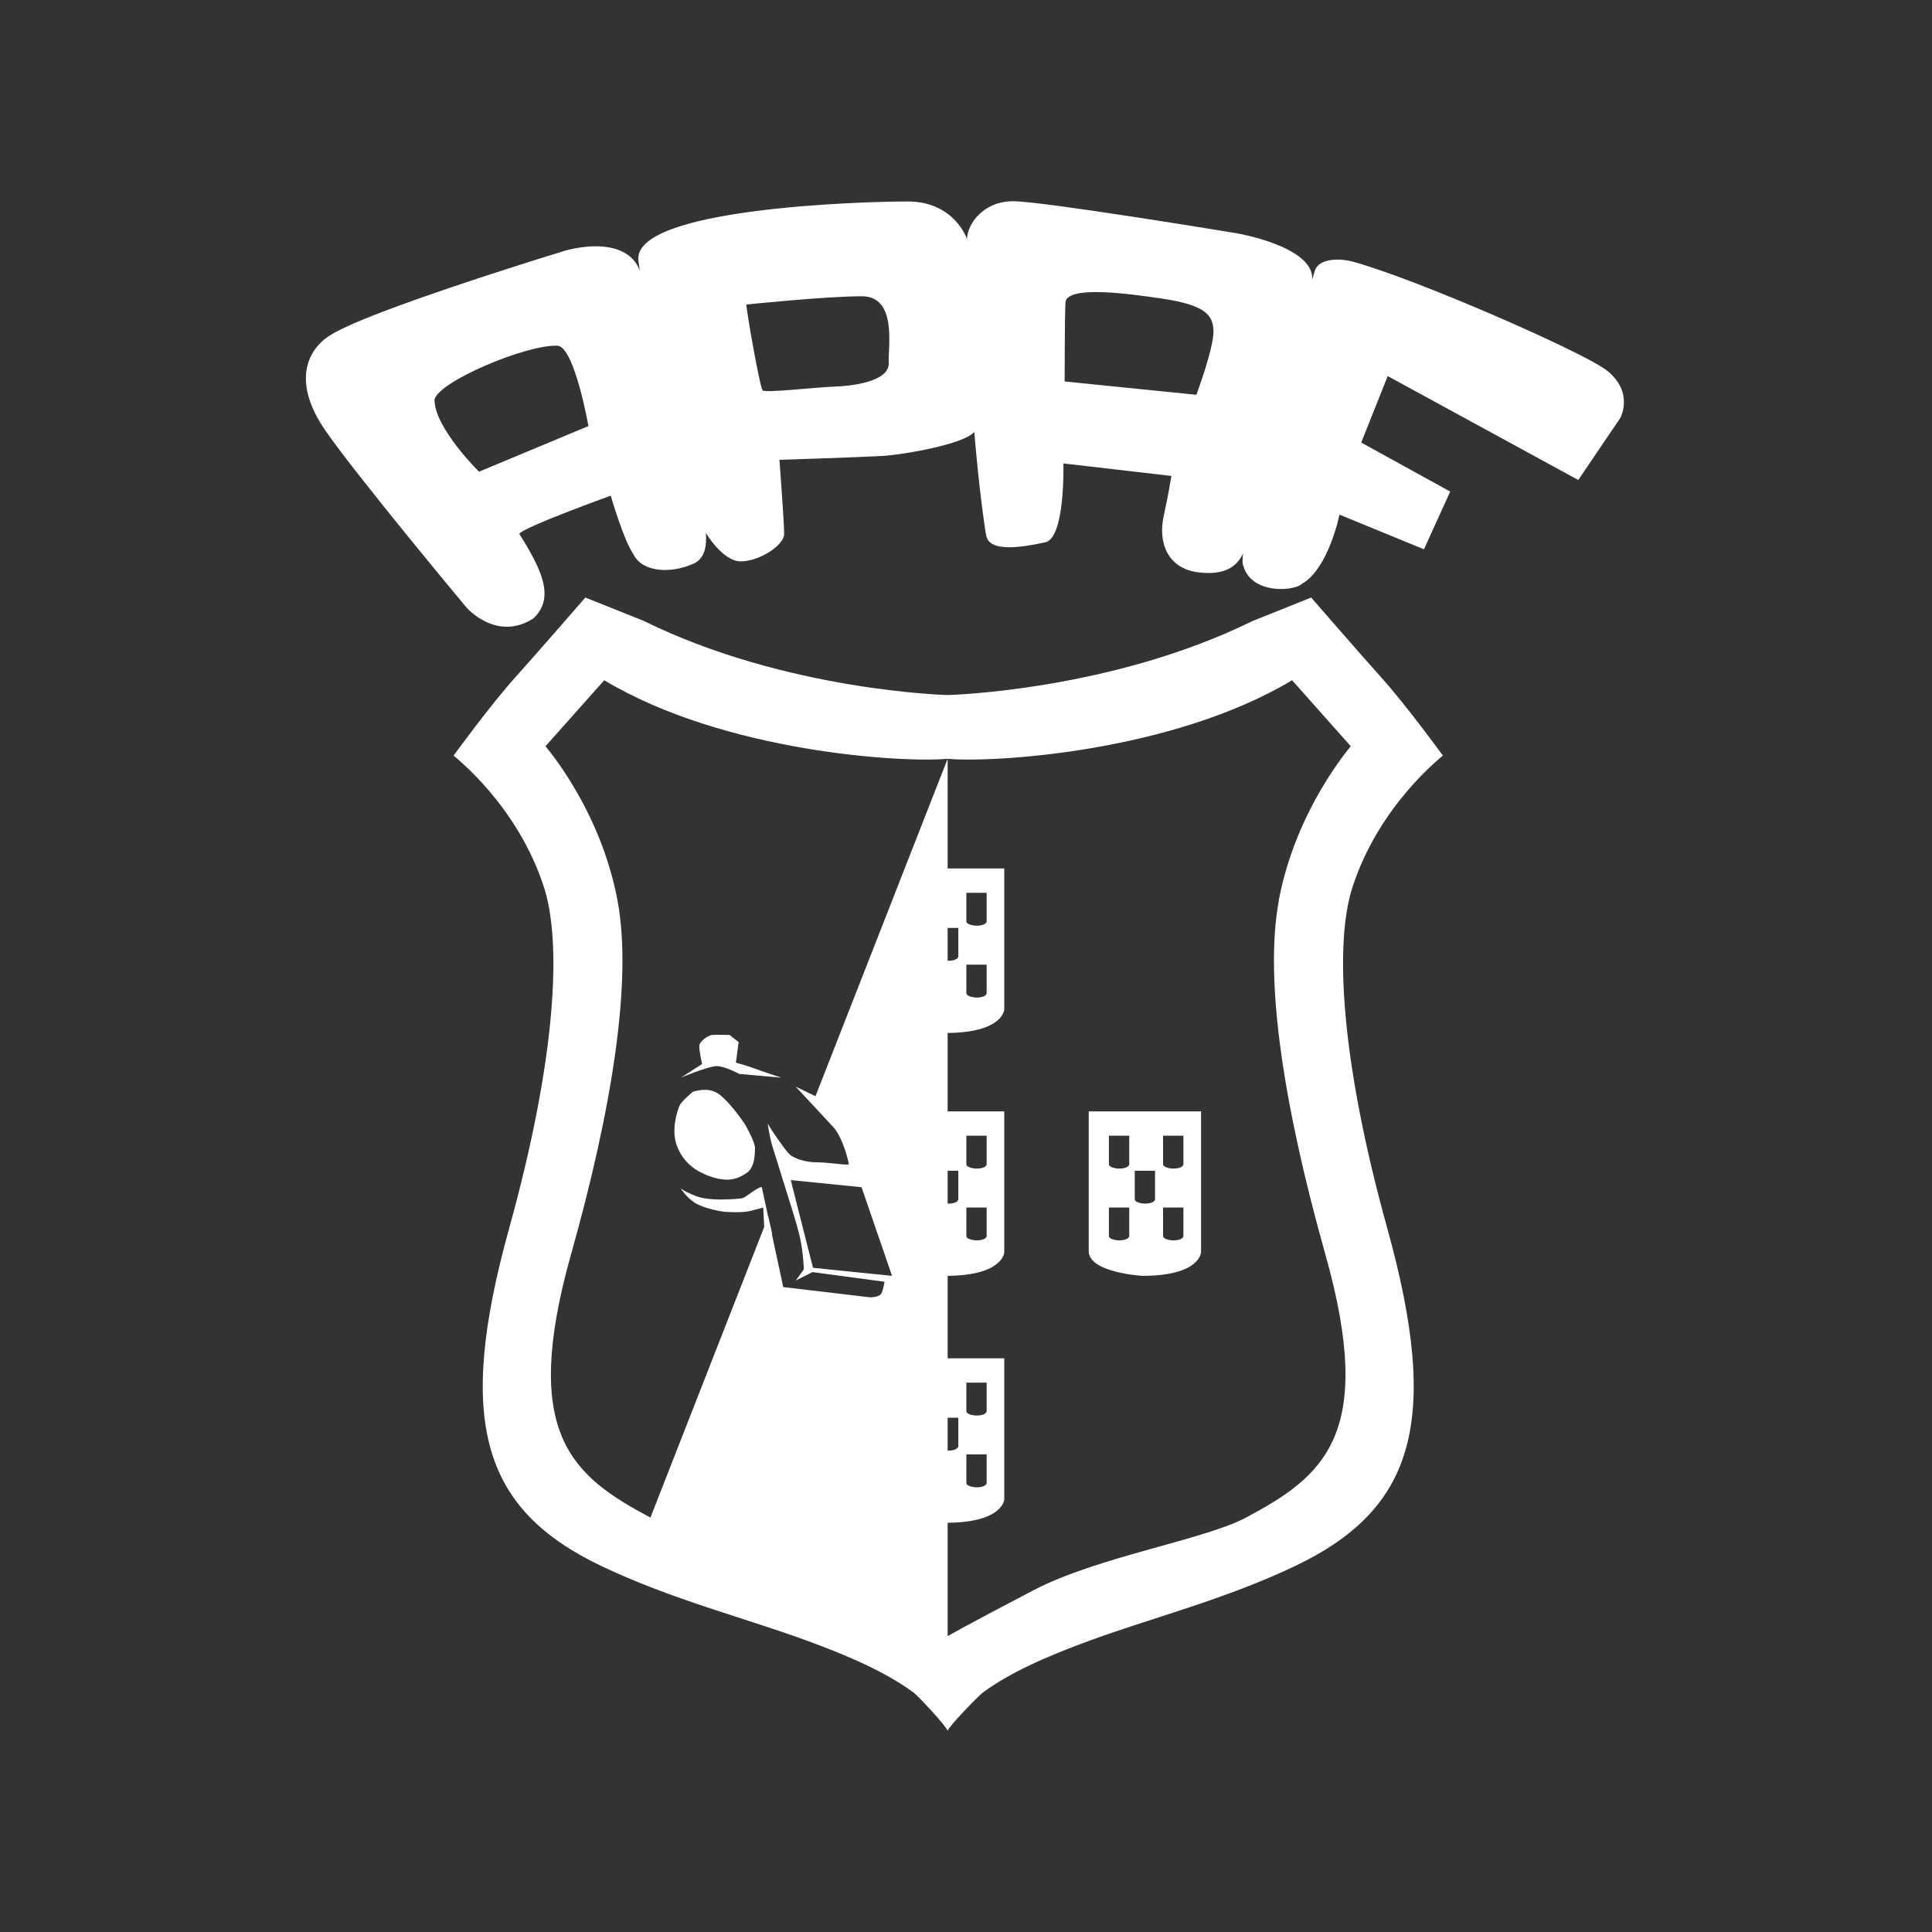 <svg width="32" height="32" viewBox="0 0 32 32" fill="none" xmlns="http://www.w3.org/2000/svg">
<rect x="0" y="0" width="32" height="32" fill="#333333" stroke="none"/>
<path d="M18.033 18.408V20.722C18.033 21.082 18.922 21.132 18.922 21.132C19.881 21.132 19.893 20.741 19.893 20.741V18.408H18.033V18.408ZM18.704 20.474C18.704 20.474 18.701 20.545 18.528 20.545C18.528 20.545 18.367 20.536 18.367 20.471V20H18.704V20.474ZM18.704 19.285C18.704 19.285 18.701 19.356 18.528 19.356C18.528 19.356 18.367 19.347 18.367 19.282V18.811H18.704V19.285ZM19.131 19.865C19.131 19.865 19.129 19.936 18.956 19.936C18.956 19.936 18.795 19.927 18.795 19.862V19.391H19.131V19.865ZM19.601 20.474C19.601 20.474 19.599 20.545 19.425 20.545C19.425 20.545 19.264 20.536 19.264 20.471V20H19.601V20.474ZM19.601 19.285C19.601 19.285 19.599 19.356 19.425 19.356C19.425 19.356 19.264 19.347 19.264 19.282V18.811H19.601V19.285Z" fill="white"/>
<path d="M26.575 6.109C26.157 5.808 23.479 4.628 22.402 4.332C22.247 4.289 21.855 4.251 21.777 4.486C21.769 4.508 21.755 4.56 21.733 4.637C21.781 4.082 20.479 3.863 20.479 3.863C20.479 3.863 17.277 3.333 16.781 3.333C16.284 3.333 16.02 3.713 16.017 3.961C16.017 3.961 15.814 3.337 15.034 3.337C14.255 3.337 10.467 3.451 10.574 4.317C10.58 4.367 10.589 4.424 10.599 4.485C10.508 4.248 10.314 4.142 10.105 4.101C9.754 4.032 9.364 4.151 9.364 4.151C9.364 4.151 7.69 4.66 6.506 5.101C6.036 5.275 5.643 5.44 5.462 5.557C5.072 5.806 4.845 6.344 5.39 7.132C5.926 7.906 7.728 10.064 7.728 10.064C7.728 10.064 8.226 10.637 8.836 10.242C9.191 9.905 8.984 9.45 8.601 8.842C8.67 8.731 10.116 8.21 10.116 8.21C10.116 8.21 10.329 8.946 10.489 9.176C10.642 9.491 11.128 9.498 11.482 9.338C11.669 9.26 11.709 9.049 11.692 8.828C11.692 8.828 11.969 9.298 12.27 9.298C12.571 9.298 12.988 9.036 12.988 8.842C12.988 8.647 12.91 7.616 12.91 7.616C12.91 7.616 14.177 7.576 14.599 7.553C14.967 7.533 15.97 7.356 16.137 7.154C16.215 8.086 16.307 8.725 16.335 8.872C16.389 9.155 16.937 9.064 17.3 8.985C17.648 8.941 17.613 7.676 17.613 7.676L19.402 7.883C19.402 7.883 19.358 8.166 19.274 8.55C19.18 8.98 19.332 9.419 19.856 9.481C20.293 9.532 20.491 9.378 20.588 9.168C20.577 9.268 20.576 9.346 20.595 9.376C20.734 9.854 21.442 9.789 21.56 9.672C22.003 9.428 22.186 8.524 22.186 8.524L23.585 9.098L24.02 8.142L22.546 7.33L22.985 6.229L26.141 7.95L26.836 6.925C26.836 6.925 27.086 6.476 26.576 6.107L26.575 6.109ZM7.934 7.813C7.934 7.813 7.197 7.089 7.197 6.62C7.253 6.326 8.714 5.702 9.238 5.726C9.518 5.759 9.746 7.057 9.746 7.057L7.934 7.813ZM14.721 6.013C14.729 6.336 14.056 6.397 13.808 6.404C13.519 6.414 12.691 6.51 12.633 6.467C12.587 6.433 12.362 5.14 12.362 5.044C12.362 5.044 13.671 4.907 14.274 4.907C14.876 4.907 14.701 5.784 14.721 6.013ZM19.816 6.539L17.634 6.318C17.634 6.318 17.634 5.301 17.647 5.013C17.66 4.713 18.753 4.874 19.229 4.943C19.951 5.049 20.092 5.209 20.099 5.482C20.106 5.759 19.816 6.539 19.816 6.539V6.539Z" fill="white"/>
<path d="M12.245 17.788L12.941 17.849C12.941 17.849 12.625 17.746 12.493 17.696C12.361 17.647 12.189 17.601 12.189 17.601L12.234 17.26L12.084 17.142C12.084 17.142 11.861 17.137 11.798 17.142C11.734 17.146 11.592 17.241 11.584 17.315C11.575 17.392 11.629 17.624 11.629 17.624L11.277 17.849C11.277 17.849 11.734 17.658 11.87 17.658C12.006 17.658 12.245 17.788 12.245 17.788Z" fill="white"/>
<path d="M23.899 12.515C23.899 12.515 23.29 11.677 22.872 11.214C22.556 10.863 21.717 9.897 21.717 9.897L20.748 10.285C18.385 11.448 15.696 11.512 15.696 11.512C15.696 11.512 13.027 11.448 10.664 10.285L9.695 9.897C9.695 9.897 8.856 10.863 8.539 11.214C8.122 11.677 7.513 12.515 7.513 12.515C7.515 12.524 8.578 13.331 9.016 14.715C9.302 15.62 9.215 17.527 8.434 20.342C7.542 23.554 7.993 25.001 9.962 25.939C11.126 26.494 12.335 26.796 13.375 27.178C14.049 27.426 14.675 27.695 15.137 28.038C15.208 28.091 15.671 28.587 15.695 28.667C15.694 28.651 15.694 28.617 15.694 28.572C15.694 28.617 15.695 28.651 15.695 28.667C15.72 28.588 16.203 28.092 16.274 28.038C16.735 27.695 17.361 27.426 18.036 27.178C19.076 26.796 20.285 26.494 21.449 25.939C23.419 25.001 23.869 23.554 22.977 20.342C22.196 17.527 22.109 15.62 22.395 14.715C22.834 13.331 23.896 12.524 23.898 12.515H23.899ZM21.183 14.911C20.931 16.244 21.277 18.379 21.953 20.78C22.792 23.759 21.93 24.448 20.638 25.136C19.948 25.504 18.185 25.783 17.127 26.335C15.947 26.95 15.696 27.1 15.696 27.1V25.222C16.622 25.213 16.634 24.832 16.634 24.832V22.498H15.696V21.132C16.622 21.123 16.634 20.741 16.634 20.741V18.408H15.696V17.109C16.622 17.1 16.634 16.718 16.634 16.718V14.385H15.696V12.568L14.984 14.385L14.775 14.92L13.508 18.154C13.5 18.153 13.493 18.151 13.489 18.148C13.47 18.139 13.18 17.998 13.18 17.998C13.18 17.998 13.181 18.001 13.184 18.003C13.188 18.007 13.193 18.013 13.201 18.021C13.202 18.023 13.202 18.024 13.204 18.025C13.214 18.036 13.227 18.05 13.242 18.066C13.247 18.072 13.253 18.077 13.258 18.083C13.264 18.09 13.271 18.097 13.278 18.104C13.279 18.105 13.28 18.107 13.282 18.109C13.314 18.143 13.351 18.183 13.392 18.227C13.396 18.231 13.4 18.236 13.405 18.241C13.469 18.31 13.54 18.386 13.605 18.456C13.682 18.539 13.753 18.615 13.8 18.666C13.877 18.749 13.938 18.883 13.982 19.005C14.031 19.143 14.059 19.266 14.059 19.281C14.059 19.31 13.725 19.252 13.541 19.252C13.356 19.252 13.207 19.204 13.108 19.144C13.095 19.136 13.08 19.122 13.063 19.104C13.054 19.094 13.045 19.084 13.035 19.072C13.016 19.049 12.995 19.022 12.973 18.993C12.941 18.95 12.907 18.902 12.875 18.855C12.864 18.839 12.853 18.824 12.843 18.808C12.823 18.778 12.803 18.749 12.786 18.723C12.744 18.657 12.715 18.611 12.715 18.611C12.715 18.611 12.742 18.796 12.776 18.925C12.778 18.931 12.779 18.938 12.782 18.946C12.782 18.948 12.783 18.95 12.784 18.952C12.786 18.961 12.789 18.97 12.792 18.982C12.793 18.983 12.793 18.986 12.794 18.988C12.797 18.999 12.801 19.011 12.805 19.024C12.805 19.026 12.806 19.028 12.807 19.031C12.811 19.045 12.816 19.061 12.821 19.077C12.822 19.081 12.823 19.084 12.825 19.088C12.835 19.124 12.848 19.163 12.862 19.206C12.863 19.211 12.864 19.215 12.866 19.22C12.873 19.24 12.879 19.261 12.886 19.282C12.889 19.293 12.892 19.304 12.895 19.314C12.906 19.349 12.918 19.386 12.93 19.424C12.93 19.426 12.931 19.427 12.931 19.43C12.935 19.44 12.938 19.45 12.941 19.461C12.949 19.486 12.957 19.511 12.965 19.537C13.02 19.712 13.079 19.9 13.129 20.063C13.175 20.215 13.213 20.346 13.233 20.425C13.307 20.716 13.314 21.025 13.314 21.025L13.181 21.209L13.458 21.07L14.65 21.23C14.65 21.23 14.63 21.366 14.596 21.427C14.562 21.488 14.412 21.488 14.412 21.488L12.973 21.318L12.783 20.433C12.788 20.438 12.791 20.441 12.791 20.441L12.725 20.147L12.723 20.153L12.618 19.663C12.606 19.661 12.589 19.666 12.569 19.675C12.556 19.681 12.541 19.689 12.527 19.698C12.496 19.717 12.463 19.74 12.43 19.763C12.414 19.774 12.398 19.785 12.383 19.796C12.361 19.811 12.34 19.825 12.323 19.834C12.312 19.84 12.303 19.844 12.295 19.846C12.276 19.85 12.228 19.855 12.164 19.86C12.138 19.861 12.11 19.863 12.079 19.864C12.005 19.867 11.919 19.869 11.838 19.865C11.806 19.863 11.774 19.861 11.744 19.858C11.714 19.855 11.685 19.851 11.659 19.846C11.646 19.843 11.633 19.841 11.62 19.838C11.595 19.832 11.57 19.825 11.546 19.817C11.534 19.813 11.523 19.809 11.511 19.804C11.488 19.796 11.466 19.787 11.446 19.778C11.343 19.733 11.275 19.686 11.275 19.686C11.275 19.686 11.386 19.855 11.532 19.936C11.678 20.016 11.927 20.068 12.033 20.073C12.139 20.078 12.318 20.087 12.45 20.052C12.582 20.018 12.641 20 12.641 20C12.641 20 12.652 20.202 12.658 20.321L10.773 25.136C9.481 24.448 8.619 23.759 9.457 20.78C10.134 18.378 10.479 16.244 10.227 14.91C9.942 13.396 9.037 12.367 9.035 12.36L10.008 11.267C12.009 12.466 14.967 12.636 15.694 12.568C16.422 12.636 19.4 12.466 21.401 11.267L22.373 12.36C22.372 12.367 21.466 13.397 21.181 14.91L21.183 14.911ZM15.696 24.027V23.482H15.873V23.956C15.873 23.956 15.87 24.027 15.697 24.027C15.697 24.027 15.697 24.027 15.696 24.027ZM16.342 24.09V24.564C16.342 24.564 16.34 24.635 16.167 24.635C16.167 24.635 16.006 24.626 16.006 24.561V24.09H16.342ZM16.006 23.372V22.901H16.342V23.375C16.342 23.375 16.34 23.446 16.167 23.446C16.167 23.446 16.006 23.437 16.006 23.372ZM15.696 19.936V19.391H15.873V19.865C15.873 19.865 15.87 19.936 15.697 19.936C15.697 19.936 15.697 19.936 15.696 19.936ZM16.342 20V20.474C16.342 20.474 16.34 20.545 16.167 20.545C16.167 20.545 16.006 20.536 16.006 20.471V20H16.342ZM16.006 19.282V18.811H16.342V19.285C16.342 19.285 16.34 19.356 16.167 19.356C16.167 19.356 16.006 19.347 16.006 19.282ZM15.696 15.914V15.369H15.873V15.843C15.873 15.843 15.87 15.914 15.697 15.914C15.697 15.914 15.697 15.914 15.696 15.914ZM16.342 15.978V16.452C16.342 16.452 16.34 16.523 16.167 16.523C16.167 16.523 16.006 16.514 16.006 16.449V15.978H16.342ZM16.006 15.259V14.788H16.342V15.262C16.342 15.262 16.34 15.333 16.167 15.333C16.167 15.333 16.006 15.324 16.006 15.259ZM14.775 21.132L13.466 20.999L13.231 20.074L13.098 19.546L14.27 19.664L14.4 20.042L14.775 21.132Z" fill="white"/>
<path d="M11.483 18.079C11.586 18.053 11.77 18.013 11.924 18.134C12.079 18.255 12.274 18.524 12.325 18.601C12.376 18.679 12.509 18.936 12.505 19.013C12.502 19.09 12.511 19.333 12.366 19.428C12.222 19.524 12.075 19.583 11.803 19.498C11.531 19.414 11.321 19.259 11.215 18.987C11.108 18.714 11.222 18.391 11.255 18.314C11.288 18.236 11.483 18.078 11.483 18.078V18.079Z" fill="white"/>
</svg>
